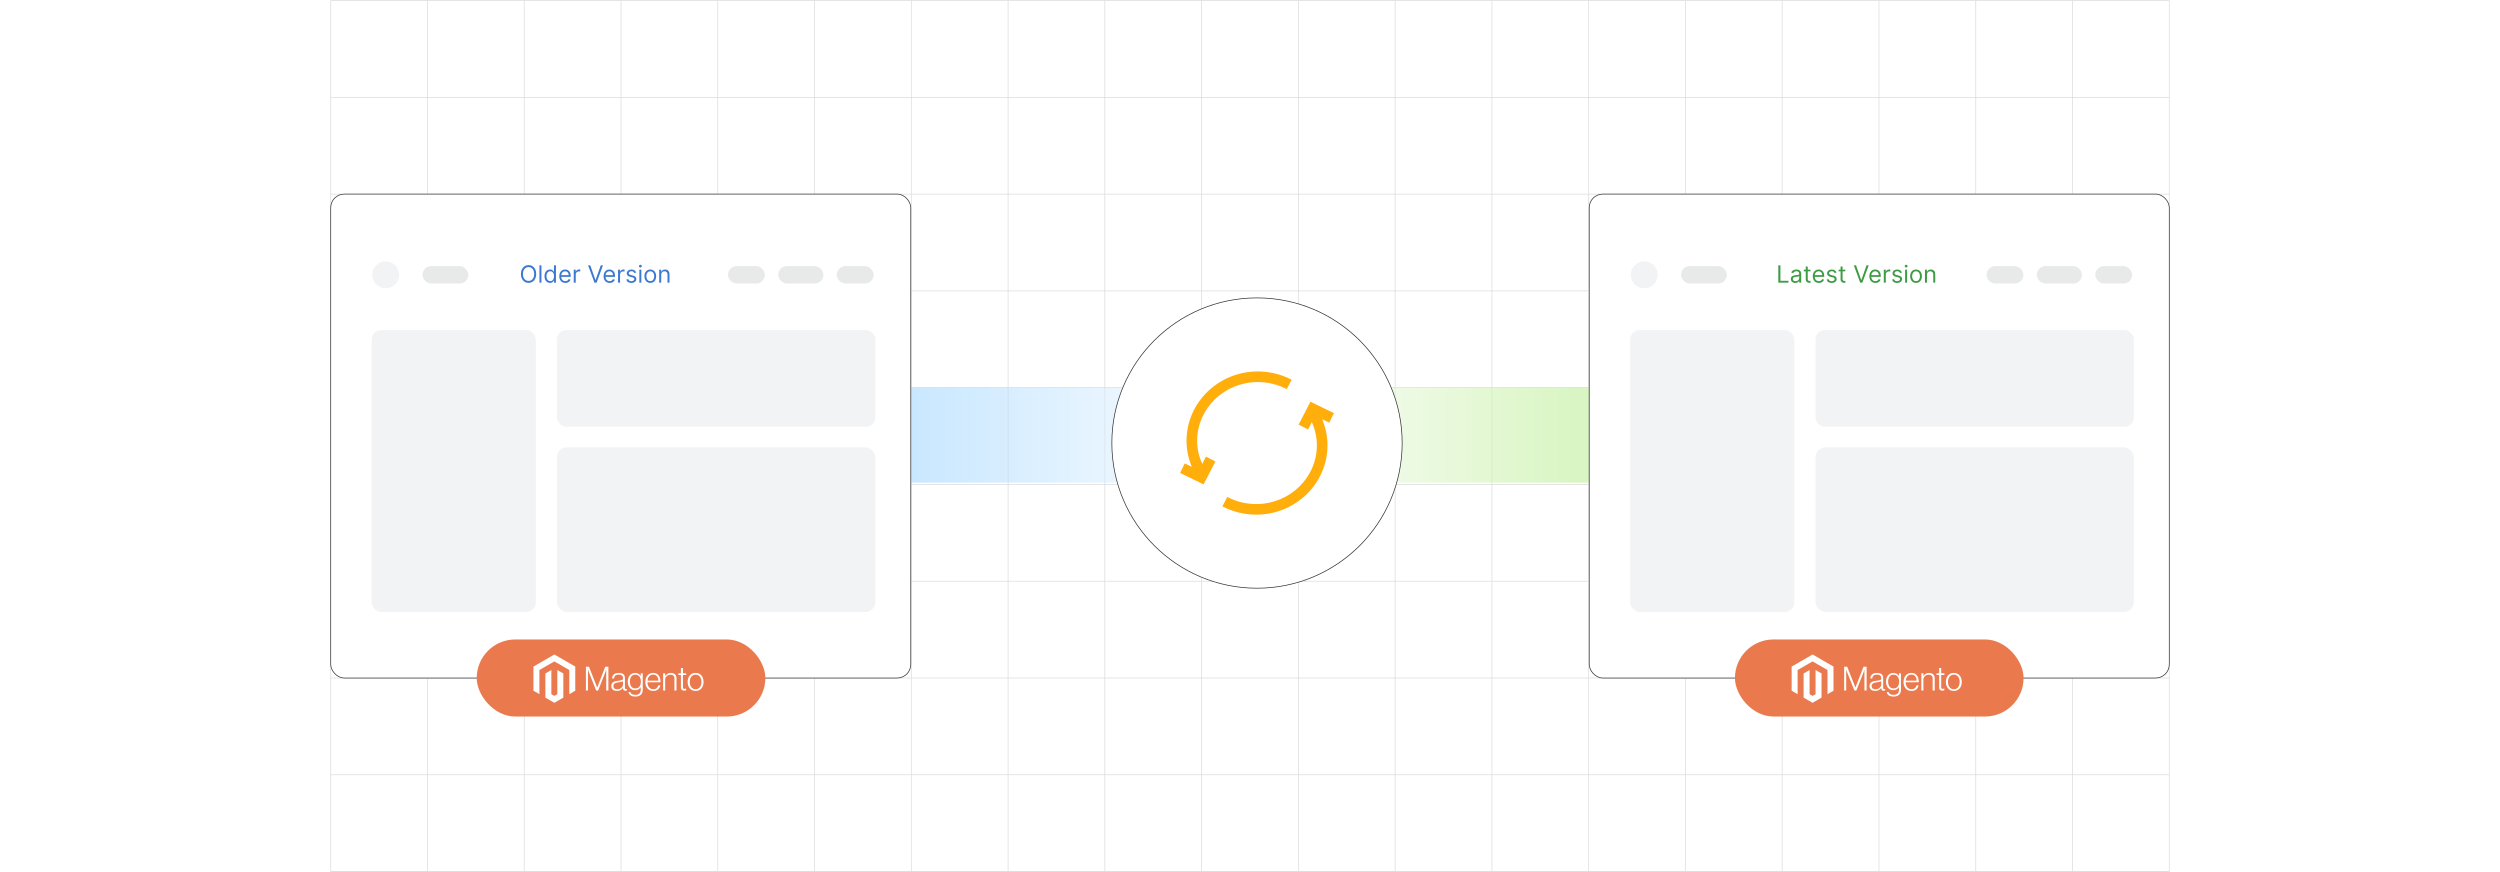 <?xml version="1.0" encoding="UTF-8"?><svg id="Layer_1" xmlns="http://www.w3.org/2000/svg" xmlns:xlink="http://www.w3.org/1999/xlink" viewBox="0 0 860 300"><defs><linearGradient id="linear-gradient" x1="313.489" y1="149.689" x2="546.695" y2="149.689" gradientUnits="userSpaceOnUse"><stop offset="0" stop-color="#97d2ff"/><stop offset=".506" stop-color="#fff"/><stop offset=".984" stop-color="#b7ed8c"/></linearGradient><filter id="drop-shadow-1" filterUnits="userSpaceOnUse"><feOffset dx="2.411" dy="2.411"/><feGaussianBlur result="blur" stdDeviation="3.616"/><feFlood flood-color="#333" flood-opacity=".07"/><feComposite in2="blur" operator="in"/><feComposite in="SourceGraphic"/></filter></defs><rect y="0" width="860" height="300" rx="5" ry="5" fill="#fff" stroke-width="0"/><rect x="113.766" y=".211" width="632.462" height="299.591" fill="none" stroke="#dbdcdd" stroke-miterlimit="10" stroke-width=".25"/><polyline points="746.228 299.802 712.947 299.802 712.934 299.802 679.654 299.802 646.373 299.802 613.08 299.802 613.067 299.802 579.799 299.802 546.518 299.802 546.505 299.802 513.225 299.802 479.931 299.802 479.918 299.802 446.637 299.802 413.37 299.802 380.063 299.802 346.783 299.802 313.502 299.802 313.489 299.802 280.208 299.802 246.915 299.802 246.901 299.802 213.634 299.802 180.353 299.802 180.34 299.802 147.06 299.802 113.766 299.802" fill="none" stroke="#dbdcdd" stroke-miterlimit="10" stroke-width=".25"/><polyline points="113.77 266.517 147.054 266.517 180.338 266.517 180.352 266.517 213.636 266.517 246.905 266.517 246.919 266.517 280.203 266.517 313.487 266.517 313.501 266.517 346.785 266.517 380.069 266.517 413.367 266.517 446.637 266.517 479.921 266.517 479.935 266.517 513.219 266.517 546.503 266.517 546.517 266.517 579.801 266.517 613.07 266.517 613.084 266.517 646.368 266.517 679.652 266.517 712.936 266.517 712.95 266.517 746.234 266.517" fill="none" stroke="#dbdcdd" stroke-miterlimit="10" stroke-width=".25"/><polyline points="113.77 233.233 147.054 233.233 180.338 233.233 180.352 233.233 213.636 233.233 246.905 233.233 246.919 233.233 280.203 233.233 313.487 233.233 313.501 233.233 346.785 233.233 380.069 233.233 413.367 233.233 446.637 233.233 479.921 233.233 479.935 233.233 513.219 233.233 546.503 233.233 546.517 233.233 579.801 233.233 613.07 233.233 613.084 233.233 646.368 233.233 679.652 233.233 712.936 233.233 712.95 233.233 746.234 233.233" fill="none" stroke="#dbdcdd" stroke-miterlimit="10" stroke-width=".25"/><polyline points="113.77 199.935 147.054 199.935 180.338 199.935 180.352 199.935 213.636 199.935 246.905 199.935 246.919 199.935 280.203 199.935 313.487 199.935 313.501 199.935 346.785 199.935 380.069 199.935 413.367 199.935 446.637 199.935 479.921 199.935 479.935 199.935 513.219 199.935 546.503 199.935 546.517 199.935 579.801 199.935 613.07 199.935 613.084 199.935 646.368 199.935 679.652 199.935 712.936 199.935 712.95 199.935 746.234 199.935" fill="none" stroke="#dbdcdd" stroke-miterlimit="10" stroke-width=".25"/><polyline points="113.77 166.651 147.054 166.651 180.338 166.651 180.352 166.651 213.636 166.651 246.905 166.651 246.919 166.651 280.203 166.651 313.487 166.651 313.501 166.651 346.785 166.651 380.069 166.651 413.367 166.651 446.637 166.651 479.921 166.651 479.935 166.651 513.219 166.651 546.503 166.651 546.517 166.651 579.801 166.651 613.07 166.651 613.084 166.651 646.368 166.651 679.652 166.651 712.936 166.651 712.95 166.651 746.234 166.651" fill="none" stroke="#dbdcdd" stroke-miterlimit="10" stroke-width=".25"/><polyline points="113.77 133.353 147.054 133.353 180.338 133.353 180.352 133.353 213.636 133.353 246.905 133.353 246.919 133.353 280.203 133.353 313.487 133.353 313.501 133.353 346.785 133.353 380.069 133.353 413.367 133.353 446.637 133.353 479.921 133.353 479.935 133.353 513.219 133.353 546.503 133.353 546.517 133.353 579.801 133.353 613.07 133.353 613.084 133.353 646.368 133.353 679.652 133.353 712.936 133.353 712.95 133.353 746.234 133.353" fill="none" stroke="#dbdcdd" stroke-miterlimit="10" stroke-width=".25"/><polyline points="113.77 100.069 147.054 100.069 180.338 100.069 180.352 100.069 213.636 100.069 246.905 100.069 246.919 100.069 280.203 100.069 313.487 100.069 313.501 100.069 346.785 100.069 380.069 100.069 413.367 100.069 446.637 100.069 479.921 100.069 479.935 100.069 513.219 100.069 546.503 100.069 546.517 100.069 579.801 100.069 613.07 100.069 613.084 100.069 646.368 100.069 679.652 100.069 712.936 100.069 712.95 100.069 746.234 100.069" fill="none" stroke="#dbdcdd" stroke-miterlimit="10" stroke-width=".25"/><polyline points="113.77 66.785 147.054 66.785 180.338 66.785 180.352 66.785 213.636 66.785 246.905 66.785 246.919 66.785 280.203 66.785 313.487 66.785 313.501 66.785 346.785 66.785 380.069 66.785 413.367 66.785 446.637 66.785 479.921 66.785 479.935 66.785 513.219 66.785 546.503 66.785 546.517 66.785 579.801 66.785 613.07 66.785 613.084 66.785 646.368 66.785 679.652 66.785 712.936 66.785 712.95 66.785 746.234 66.785" fill="none" stroke="#dbdcdd" stroke-miterlimit="10" stroke-width=".25"/><polyline points="113.77 33.501 147.054 33.501 180.338 33.501 180.352 33.501 213.636 33.501 246.905 33.501 246.919 33.501 280.203 33.501 313.487 33.501 313.501 33.501 346.785 33.501 380.069 33.501 413.367 33.501 446.637 33.501 479.921 33.501 479.935 33.501 513.219 33.501 546.503 33.501 546.517 33.501 579.801 33.501 613.07 33.501 613.084 33.501 646.368 33.501 679.652 33.501 712.936 33.501 712.95 33.501 746.234 33.501" fill="none" stroke="#dbdcdd" stroke-miterlimit="10" stroke-width=".25"/><line x1="746.234" y1=".217" x2="746.234" y2=".203" fill="none" stroke="#dbdcdd" stroke-miterlimit="10" stroke-width=".25"/><polyline points="712.934 .198 712.934 .211 712.934 33.505 712.934 66.785 712.934 100.066 712.934 100.079 712.934 133.347 712.934 166.653 712.934 199.934 712.934 233.228 712.934 266.521 712.934 299.802" fill="none" stroke="#dbdcdd" stroke-miterlimit="10" stroke-width=".25"/><polyline points="679.654 .198 679.654 .211 679.654 33.505 679.654 66.785 679.654 100.066 679.654 100.079 679.654 133.347 679.654 166.653 679.654 199.934 679.654 233.228 679.654 266.521 679.654 299.802" fill="none" stroke="#dbdcdd" stroke-miterlimit="10" stroke-width=".25"/><polyline points="646.373 .198 646.373 .211 646.373 33.505 646.373 66.785 646.373 100.066 646.373 100.079 646.373 133.347 646.373 166.653 646.373 199.934 646.373 233.228 646.373 266.521 646.373 299.802" fill="none" stroke="#dbdcdd" stroke-miterlimit="10" stroke-width=".25"/><polyline points="613.067 .198 613.067 .211 613.067 33.505 613.067 66.785 613.067 100.066 613.067 100.079 613.067 133.347 613.067 166.653 613.067 199.934 613.067 233.228 613.067 266.521 613.067 299.802" fill="none" stroke="#dbdcdd" stroke-miterlimit="10" stroke-width=".25"/><polyline points="579.799 .198 579.799 .211 579.799 33.505 579.799 66.785 579.799 100.066 579.799 100.079 579.799 133.347 579.799 166.653 579.799 199.934 579.799 233.228 579.799 266.521 579.799 299.802" fill="none" stroke="#dbdcdd" stroke-miterlimit="10" stroke-width=".25"/><polyline points="546.505 .198 546.505 .211 546.505 33.505 546.505 66.785 546.505 100.066 546.505 100.079 546.505 133.347 546.505 166.653 546.505 199.934 546.505 233.228 546.505 266.521 546.505 299.802" fill="none" stroke="#dbdcdd" stroke-miterlimit="10" stroke-width=".25"/><polyline points="513.225 .198 513.225 .211 513.225 33.505 513.225 66.785 513.225 100.066 513.225 100.079 513.225 133.347 513.225 166.653 513.225 199.934 513.225 233.228 513.225 266.521 513.225 299.802" fill="none" stroke="#dbdcdd" stroke-miterlimit="10" stroke-width=".25"/><polyline points="479.918 .198 479.918 .211 479.918 33.505 479.918 66.785 479.918 100.066 479.918 100.079 479.918 133.347 479.918 166.653 479.918 199.934 479.918 233.228 479.918 266.521 479.918 299.802" fill="none" stroke="#dbdcdd" stroke-miterlimit="10" stroke-width=".25"/><polyline points="446.637 .198 446.637 .211 446.637 33.505 446.637 66.785 446.637 100.066 446.637 100.079 446.637 133.347 446.637 166.653 446.637 199.934 446.637 233.228 446.637 266.521 446.637 299.802" fill="none" stroke="#dbdcdd" stroke-miterlimit="10" stroke-width=".25"/><polyline points="413.37 .198 413.37 .211 413.37 33.505 413.37 66.785 413.37 100.066 413.37 100.079 413.37 133.347 413.37 166.653 413.37 199.934 413.37 233.228 413.37 266.521 413.37 299.802" fill="none" stroke="#dbdcdd" stroke-miterlimit="10" stroke-width=".25"/><polyline points="380.063 .198 380.063 .211 380.063 33.505 380.063 66.785 380.063 100.066 380.063 100.079 380.063 133.347 380.063 166.653 380.063 199.934 380.063 233.228 380.063 266.521 380.063 299.802" fill="none" stroke="#dbdcdd" stroke-miterlimit="10" stroke-width=".25"/><polyline points="346.783 .198 346.783 .211 346.783 33.505 346.783 66.785 346.783 100.066 346.783 100.079 346.783 133.347 346.783 166.653 346.783 199.934 346.783 233.228 346.783 266.521 346.783 299.802" fill="none" stroke="#dbdcdd" stroke-miterlimit="10" stroke-width=".25"/><polyline points="313.489 .198 313.489 .211 313.489 33.505 313.489 66.785 313.489 100.066 313.489 100.079 313.489 133.347 313.489 166.653 313.489 199.934 313.489 233.228 313.489 266.521 313.489 299.802" fill="none" stroke="#dbdcdd" stroke-miterlimit="10" stroke-width=".25"/><polyline points="280.208 .198 280.208 .211 280.208 33.505 280.208 66.785 280.208 100.066 280.208 100.079 280.208 133.347 280.208 166.653 280.208 199.934 280.208 233.228 280.208 266.521 280.208 299.802" fill="none" stroke="#dbdcdd" stroke-miterlimit="10" stroke-width=".25"/><polyline points="246.901 .198 246.901 .211 246.901 33.505 246.901 66.785 246.901 100.066 246.901 100.079 246.901 133.347 246.901 166.653 246.901 199.934 246.901 233.228 246.901 266.521 246.901 299.802" fill="none" stroke="#dbdcdd" stroke-miterlimit="10" stroke-width=".25"/><polyline points="213.634 .198 213.634 .211 213.634 33.505 213.634 66.785 213.634 100.066 213.634 100.079 213.634 133.347 213.634 166.653 213.634 199.934 213.634 233.228 213.634 266.521 213.634 299.802" fill="none" stroke="#dbdcdd" stroke-miterlimit="10" stroke-width=".25"/><polyline points="180.34 .198 180.34 .211 180.34 33.505 180.34 66.785 180.34 100.066 180.34 100.079 180.34 133.347 180.34 166.653 180.34 199.934 180.34 233.228 180.34 266.521 180.34 299.802" fill="none" stroke="#dbdcdd" stroke-miterlimit="10" stroke-width=".25"/><polyline points="147.06 .198 147.06 .211 147.06 33.505 147.06 66.785 147.06 100.066 147.06 100.079 147.06 133.347 147.06 166.653 147.06 199.934 147.06 233.228 147.06 266.521 147.06 299.802" fill="none" stroke="#dbdcdd" stroke-miterlimit="10" stroke-width=".25"/><rect x="313.489" y="133.341" width="233.206" height="32.694" fill="url(#linear-gradient)" opacity=".52" stroke-width="0"/><rect x="113.766" y="66.767" width="199.539" height="166.466" rx="4.677" ry="4.677" fill="#fff" stroke="#333" stroke-miterlimit="10" stroke-width=".25"/><circle cx="132.683" cy="94.537" r="4.628" fill="#f2f3f4" stroke-width="0"/><rect x="145.334" y="91.535" width="15.773" height="6.005" rx="3.002" ry="3.002" fill="#e8eaea" stroke-width="0"/><rect x="250.428" y="91.535" width="12.702" height="6.005" rx="3.002" ry="3.002" fill="#e8eaea" stroke-width="0"/><rect x="267.721" y="91.535" width="15.532" height="6.005" rx="3.002" ry="3.002" fill="#e8eaea" stroke-width="0"/><rect x="287.842" y="91.535" width="12.702" height="6.005" rx="3.002" ry="3.002" fill="#e8eaea" stroke-width="0"/><rect x="127.85" y="113.537" width="56.468" height="97" rx="3.291" ry="3.291" fill="#f2f3f4" stroke-width="0"/><rect x="191.593" y="113.537" width="109.522" height="33.257" rx="3.223" ry="3.223" fill="#f2f3f4" stroke-width="0"/><rect x="191.593" y="153.872" width="109.522" height="56.665" rx="3.411" ry="3.411" fill="#f2f3f4" stroke-width="0"/><path d="M184.454,94.254c0,.628-.114,1.171-.341,1.629s-.538.81-.934,1.059c-.396.248-.848.373-1.355.373s-.96-.124-1.355-.373c-.396-.248-.707-.601-.934-1.059s-.341-1-.341-1.629.114-1.171.341-1.629.538-.81.934-1.059c.396-.248.848-.373,1.355-.373s.96.124,1.355.373c.396.248.707.601.934,1.059s.341,1.0.341,1.629ZM183.756,94.254c0-.516-.086-.951-.258-1.306s-.403-.624-.695-.806-.618-.273-.979-.273-.686.091-.979.273-.523.451-.695.806-.258.79-.258,1.306.086.951.258,1.306c.172.354.403.624.695.806s.618.273.979.273.686-.091.979-.273.523-.451.695-.806c.172-.355.258-.79.258-1.306Z" fill="#3b79d1" stroke-width="0"/><path d="M186.257,91.276v5.957h-.686v-5.957h.686Z" fill="#3b79d1" stroke-width="0"/><path d="M189.201,97.326c-.372,0-.701-.095-.986-.284s-.508-.457-.669-.803-.241-.756-.241-1.229c0-.469.08-.876.241-1.222s.385-.612.672-.8c.287-.189.619-.282.995-.282.291,0,.52.048.69.144.17.096.3.205.39.326.091.121.161.221.211.298h.059v-2.199h.686v5.957h-.663v-.686h-.082c-.05.082-.122.184-.215.307-.093.123-.226.232-.398.329-.173.096-.402.144-.69.144ZM189.294,96.709c.275,0,.508-.072.698-.217s.335-.345.434-.602.148-.554.148-.892c0-.334-.049-.626-.145-.877s-.24-.447-.431-.587-.425-.211-.704-.211c-.291,0-.532.074-.726.222-.193.148-.337.349-.434.602-.096.253-.144.537-.144.851,0,.318.049.606.146.865.099.259.243.464.436.617s.433.229.72.229Z" fill="#3b79d1" stroke-width="0"/><path d="M194.471,97.326c-.431,0-.802-.096-1.113-.287-.31-.191-.551-.459-.718-.803-.168-.344-.252-.745-.252-1.203,0-.458.084-.861.252-1.211.167-.35.402-.623.703-.82.302-.197.654-.295,1.058-.295.232,0,.463.039.69.116s.434.203.619.377c.186.174.335.403.445.688.11.285.166.636.166,1.053v.291h-3.444v-.594h2.746c0-.252-.05-.477-.149-.675-.101-.198-.242-.353-.425-.468-.184-.114-.399-.171-.647-.171-.273,0-.51.067-.708.202-.199.135-.352.31-.458.525-.107.215-.16.446-.16.692v.396c0,.337.059.623.176.856.117.234.28.411.49.532.209.122.453.182.731.182.18,0,.343-.026.489-.077s.273-.129.38-.233c.106-.103.19-.233.247-.388l.663.186c-.069.225-.186.422-.352.592-.165.169-.368.301-.61.396-.243.094-.516.141-.817.141Z" fill="#3b79d1" stroke-width="0"/><path d="M197.368,97.233v-4.468h.663v.675h.047c.082-.221.229-.4.442-.538.213-.138.454-.206.722-.206.05,0,.113.001.189.003.076.002.133.005.172.009v.698c-.023-.005-.076-.015-.158-.027-.083-.013-.17-.019-.261-.019-.217,0-.411.045-.58.135-.17.09-.304.214-.401.373-.099.158-.147.338-.147.54v2.827h-.686Z" fill="#3b79d1" stroke-width="0"/><path d="M203.057,91.276l1.769,5.015h.069l1.769-5.015h.757l-2.188,5.957h-.745l-2.188-5.957h.757Z" fill="#3b79d1" stroke-width="0"/><path d="M209.713,97.326c-.431,0-.802-.096-1.113-.287-.31-.191-.551-.459-.718-.803-.168-.344-.252-.745-.252-1.203,0-.458.084-.861.252-1.211.167-.35.402-.623.703-.82.302-.197.654-.295,1.058-.295.232,0,.463.039.69.116s.434.203.619.377c.186.174.335.403.445.688.11.285.166.636.166,1.053v.291h-3.444v-.594h2.746c0-.252-.05-.477-.149-.675-.101-.198-.242-.353-.425-.468-.184-.114-.399-.171-.647-.171-.273,0-.51.067-.708.202-.199.135-.352.31-.458.525-.107.215-.16.446-.16.692v.396c0,.337.059.623.176.856.117.234.28.411.49.532.209.122.453.182.731.182.18,0,.343-.026.489-.077s.273-.129.38-.233c.106-.103.19-.233.247-.388l.663.186c-.069.225-.186.422-.352.592-.165.169-.368.301-.61.396-.243.094-.516.141-.817.141Z" fill="#3b79d1" stroke-width="0"/><path d="M212.609,97.233v-4.468h.663v.675h.047c.082-.221.229-.4.442-.538.213-.138.454-.206.722-.206.05,0,.113.001.189.003.076.002.133.005.172.009v.698c-.023-.005-.076-.015-.158-.027-.083-.013-.17-.019-.261-.019-.217,0-.411.045-.58.135-.17.09-.304.214-.401.373-.099.158-.147.338-.147.54v2.827h-.686Z" fill="#3b79d1" stroke-width="0"/><path d="M218.823,93.766l-.616.175c-.039-.103-.096-.203-.171-.301-.074-.098-.176-.179-.304-.243s-.292-.096-.491-.096c-.273,0-.501.062-.683.188-.181.125-.272.284-.272.476,0,.171.061.306.185.404.124.099.318.182.582.248l.663.163c.399.097.697.245.894.444.195.199.293.454.293.766,0,.256-.073.485-.219.686-.146.202-.351.361-.612.477-.263.116-.566.175-.914.175-.455,0-.833-.099-1.131-.297-.299-.198-.488-.487-.567-.867l.651-.163c.062.241.18.421.353.541s.4.181.682.181c.32,0,.575-.068.764-.205.19-.137.284-.301.284-.493,0-.155-.055-.286-.163-.391-.108-.106-.275-.185-.5-.237l-.745-.174c-.409-.097-.709-.248-.9-.453-.19-.205-.286-.461-.286-.769,0-.252.071-.475.214-.669.143-.194.337-.346.584-.457.248-.11.528-.166.843-.166.441,0,.789.097,1.043.29.253.194.433.45.539.768Z" fill="#3b79d1" stroke-width="0"/><path d="M220.289,92.02c-.134,0-.249-.045-.345-.137s-.144-.201-.144-.329.049-.238.144-.329c.096-.091.211-.137.345-.137s.248.045.345.137c.096.091.144.201.144.329s-.048.237-.144.329c-.097.091-.211.137-.345.137ZM219.939,97.233v-4.468h.686v4.468h-.686Z" fill="#3b79d1" stroke-width="0"/><path d="M223.698,97.326c-.403,0-.757-.096-1.06-.288-.303-.192-.54-.46-.709-.806-.17-.345-.255-.749-.255-1.21,0-.466.085-.872.255-1.219.169-.347.406-.617.709-.809.304-.192.657-.288,1.06-.288s.757.096,1.06.288c.303.192.54.461.709.809.17.347.255.753.255,1.219,0,.461-.085.865-.255,1.21-.169.345-.406.614-.709.806-.304.192-.657.288-1.06.288ZM223.698,96.709c.307,0,.559-.079.756-.236.198-.157.345-.363.44-.62.095-.256.143-.533.143-.832,0-.299-.048-.577-.143-.835s-.241-.466-.44-.625c-.197-.159-.449-.238-.756-.238s-.559.08-.756.238c-.198.159-.345.368-.44.625-.096.258-.143.536-.143.835,0,.298.047.576.143.832.095.256.241.463.44.62.197.157.449.236.756.236Z" fill="#3b79d1" stroke-width="0"/><path d="M227.455,94.545v2.688h-.686v-4.468h.663v.698h.059c.104-.227.264-.41.477-.548.213-.139.488-.208.825-.208.303,0,.567.061.795.185.227.123.403.31.529.559s.189.564.189.944v2.839h-.686v-2.792c0-.351-.091-.625-.273-.822-.182-.197-.432-.295-.75-.295-.22,0-.415.047-.586.143-.172.095-.308.233-.406.415-.099.183-.148.404-.148.664Z" fill="#3b79d1" stroke-width="0"/><rect x="546.695" y="66.767" width="199.539" height="166.466" rx="4.677" ry="4.677" fill="#fff" stroke="#333" stroke-miterlimit="10" stroke-width=".25"/><circle cx="565.612" cy="94.537" r="4.628" fill="#f2f3f4" stroke-width="0"/><rect x="578.263" y="91.535" width="15.773" height="6.005" rx="3.002" ry="3.002" fill="#e8eaea" stroke-width="0"/><rect x="683.357" y="91.535" width="12.702" height="6.005" rx="3.002" ry="3.002" fill="#e8eaea" stroke-width="0"/><rect x="700.65" y="91.535" width="15.532" height="6.005" rx="3.002" ry="3.002" fill="#e8eaea" stroke-width="0"/><rect x="720.771" y="91.535" width="12.702" height="6.005" rx="3.002" ry="3.002" fill="#e8eaea" stroke-width="0"/><rect x="560.779" y="113.537" width="56.468" height="97" rx="3.291" ry="3.291" fill="#f2f3f4" stroke-width="0"/><rect x="624.522" y="113.537" width="109.522" height="33.257" rx="3.223" ry="3.223" fill="#f2f3f4" stroke-width="0"/><rect x="624.522" y="153.872" width="109.522" height="56.665" rx="3.411" ry="3.411" fill="#f2f3f4" stroke-width="0"/><path d="M611.74,97.233v-5.957h.721v5.317h2.769v.64h-3.49Z" fill="#3d9b43" stroke-width="0"/><path d="M617.569,97.337c-.283,0-.54-.054-.771-.161-.231-.108-.414-.264-.55-.468s-.203-.453-.203-.743c0-.256.051-.464.151-.624s.235-.286.404-.377c.169-.091.355-.159.56-.205.205-.045.411-.082.618-.109.272-.035.492-.061.662-.08.169-.018.294-.05.372-.094.078-.045.118-.123.118-.233v-.023c0-.287-.078-.51-.234-.669-.156-.159-.393-.238-.708-.238-.328,0-.585.072-.771.215-.185.144-.316.296-.393.46l-.651-.233c.116-.272.272-.483.467-.635s.408-.259.64-.32c.232-.061.46-.091.685-.091.144,0,.309.017.496.051.186.034.368.103.544.208.175.104.321.263.438.474s.175.495.175.849v2.944h-.686v-.605h-.035c-.047.097-.124.201-.232.311-.109.111-.254.205-.434.282-.181.078-.4.116-.66.116ZM617.674,96.721c.272,0,.501-.054.688-.16.188-.106.329-.244.425-.413s.144-.346.144-.532v-.628c-.029.035-.093.066-.19.095-.099.028-.211.052-.338.073-.127.02-.25.038-.369.052s-.216.027-.29.036c-.178.023-.345.061-.498.112-.154.051-.278.128-.373.23-.094.102-.141.24-.141.415,0,.239.089.418.266.54.178.121.403.182.677.182Z" fill="#3d9b43" stroke-width="0"/><path d="M622.816,92.765v.582h-2.315v-.582h2.315ZM621.176,91.695h.686v4.258c0,.194.028.339.086.435.057.096.131.16.221.192.091.032.185.048.287.048.075,0,.138-.004.185-.013.049-.009.088-.016.116-.022l.14.617c-.046.018-.111.036-.194.054-.084.018-.19.027-.317.027-.193,0-.383-.042-.568-.125s-.339-.21-.46-.381c-.121-.171-.182-.386-.182-.646v-4.444Z" fill="#3d9b43" stroke-width="0"/><path d="M625.678,97.326c-.431,0-.802-.096-1.113-.287-.31-.191-.551-.459-.718-.803-.168-.344-.252-.745-.252-1.203,0-.458.084-.861.252-1.211.167-.35.402-.623.703-.82.302-.197.654-.295,1.058-.295.232,0,.463.039.69.116s.434.203.619.377c.186.174.335.403.445.688.11.285.166.636.166,1.053v.291h-3.444v-.594h2.746c0-.252-.05-.477-.149-.675-.101-.198-.242-.353-.425-.468-.184-.114-.399-.171-.647-.171-.273,0-.51.067-.708.202-.199.135-.352.31-.458.525-.107.215-.16.446-.16.692v.396c0,.337.059.623.176.856.117.234.28.411.49.532.209.122.453.182.731.182.18,0,.343-.026.489-.077s.273-.129.38-.233c.106-.103.19-.233.247-.388l.663.186c-.069.225-.186.422-.352.592-.165.169-.368.301-.61.396-.243.094-.516.141-.817.141Z" fill="#3d9b43" stroke-width="0"/><path d="M631.74,93.766l-.616.175c-.039-.103-.096-.203-.171-.301-.074-.098-.176-.179-.304-.243s-.292-.096-.491-.096c-.273,0-.501.062-.683.188-.181.125-.272.284-.272.476,0,.171.061.306.185.404.124.099.318.182.582.248l.663.163c.399.097.697.245.894.444.195.199.293.454.293.766,0,.256-.073.485-.219.686-.146.202-.351.361-.612.477-.263.116-.566.175-.914.175-.455,0-.833-.099-1.131-.297-.299-.198-.488-.487-.567-.867l.651-.163c.062.241.18.421.353.541s.4.181.682.181c.32,0,.575-.068.764-.205.19-.137.284-.301.284-.493,0-.155-.055-.286-.163-.391-.108-.106-.275-.185-.5-.237l-.745-.174c-.409-.097-.709-.248-.9-.453-.19-.205-.286-.461-.286-.769,0-.252.071-.475.214-.669.143-.194.337-.346.584-.457.248-.11.528-.166.843-.166.441,0,.789.097,1.043.29.253.194.433.45.539.768Z" fill="#3d9b43" stroke-width="0"/><path d="M634.8,92.765v.582h-2.315v-.582h2.315ZM633.159,91.695h.686v4.258c0,.194.028.339.086.435.057.096.131.16.221.192.091.032.185.048.287.048.075,0,.138-.004.185-.013.049-.009.088-.016.116-.022l.14.617c-.046.018-.111.036-.194.054-.084.018-.19.027-.317.027-.193,0-.383-.042-.568-.125s-.339-.21-.46-.381c-.121-.171-.182-.386-.182-.646v-4.444Z" fill="#3d9b43" stroke-width="0"/><path d="M638.476,91.276l1.769,5.015h.069l1.769-5.015h.757l-2.188,5.957h-.745l-2.188-5.957h.757Z" fill="#3d9b43" stroke-width="0"/><path d="M645.133,97.326c-.431,0-.802-.096-1.113-.287-.31-.191-.551-.459-.718-.803-.168-.344-.252-.745-.252-1.203,0-.458.084-.861.252-1.211.167-.35.402-.623.703-.82.302-.197.654-.295,1.058-.295.232,0,.463.039.69.116s.434.203.619.377c.186.174.335.403.445.688.11.285.166.636.166,1.053v.291h-3.444v-.594h2.746c0-.252-.05-.477-.149-.675-.101-.198-.242-.353-.425-.468-.184-.114-.399-.171-.647-.171-.273,0-.51.067-.708.202-.199.135-.352.31-.458.525-.107.215-.16.446-.16.692v.396c0,.337.059.623.176.856.117.234.28.411.49.532.209.122.453.182.731.182.18,0,.343-.026.489-.077s.273-.129.38-.233c.106-.103.19-.233.247-.388l.663.186c-.069.225-.186.422-.352.592-.165.169-.368.301-.61.396-.243.094-.516.141-.817.141Z" fill="#3d9b43" stroke-width="0"/><path d="M648.028,97.233v-4.468h.663v.675h.047c.082-.221.229-.4.442-.538.213-.138.454-.206.722-.206.05,0,.113.001.189.003.076.002.133.005.172.009v.698c-.023-.005-.076-.015-.158-.027-.083-.013-.17-.019-.261-.019-.217,0-.411.045-.58.135-.17.09-.304.214-.401.373-.099.158-.147.338-.147.54v2.827h-.686Z" fill="#3d9b43" stroke-width="0"/><path d="M654.242,93.766l-.616.175c-.039-.103-.096-.203-.171-.301-.074-.098-.176-.179-.304-.243s-.292-.096-.491-.096c-.273,0-.501.062-.683.188-.181.125-.272.284-.272.476,0,.171.061.306.185.404.124.099.318.182.582.248l.663.163c.399.097.697.245.894.444.195.199.293.454.293.766,0,.256-.073.485-.219.686-.146.202-.351.361-.612.477-.263.116-.566.175-.914.175-.455,0-.833-.099-1.131-.297-.299-.198-.488-.487-.567-.867l.651-.163c.062.241.18.421.353.541s.4.181.682.181c.32,0,.575-.068.764-.205.19-.137.284-.301.284-.493,0-.155-.055-.286-.163-.391-.108-.106-.275-.185-.5-.237l-.745-.174c-.409-.097-.709-.248-.9-.453-.19-.205-.286-.461-.286-.769,0-.252.071-.475.214-.669.143-.194.337-.346.584-.457.248-.11.528-.166.843-.166.441,0,.789.097,1.043.29.253.194.433.45.539.768Z" fill="#3d9b43" stroke-width="0"/><path d="M655.708,92.02c-.134,0-.249-.045-.345-.137s-.144-.201-.144-.329.049-.238.144-.329c.096-.091.211-.137.345-.137s.248.045.345.137c.096.091.144.201.144.329s-.048.237-.144.329c-.097.091-.211.137-.345.137ZM655.358,97.233v-4.468h.686v4.468h-.686Z" fill="#3d9b43" stroke-width="0"/><path d="M659.117,97.326c-.403,0-.757-.096-1.06-.288-.303-.192-.54-.46-.709-.806-.17-.345-.255-.749-.255-1.21,0-.466.085-.872.255-1.219.169-.347.406-.617.709-.809.304-.192.657-.288,1.06-.288s.757.096,1.06.288c.303.192.54.461.709.809.17.347.255.753.255,1.219,0,.461-.085.865-.255,1.21-.169.345-.406.614-.709.806-.304.192-.657.288-1.06.288ZM659.117,96.709c.307,0,.559-.079.756-.236.198-.157.345-.363.44-.62.095-.256.143-.533.143-.832,0-.299-.048-.577-.143-.835s-.241-.466-.44-.625c-.197-.159-.449-.238-.756-.238s-.559.08-.756.238c-.198.159-.345.368-.44.625-.096.258-.143.536-.143.835,0,.298.047.576.143.832.095.256.241.463.44.62.197.157.449.236.756.236Z" fill="#3d9b43" stroke-width="0"/><path d="M662.875,94.545v2.688h-.686v-4.468h.663v.698h.059c.104-.227.264-.41.477-.548.213-.139.488-.208.825-.208.303,0,.567.061.795.185.227.123.403.31.529.559s.189.564.189.944v2.839h-.686v-2.792c0-.351-.091-.625-.273-.822-.182-.197-.432-.295-.75-.295-.22,0-.415.047-.586.143-.172.095-.308.233-.406.415-.099.183-.148.404-.148.664Z" fill="#3d9b43" stroke-width="0"/><g filter="url(#drop-shadow-1)"><circle cx="430" cy="150" r="49.935" fill="#fff" stroke="#333" stroke-miterlimit="10" stroke-width=".25"/><g id="Icon"><g id="Icon-2"><path d="M456.458,139.706l-8.086-3.926-4.059,7.876,3.243,1.671,1.304-2.53c1.118,2.514,1.734,5.233,1.734,7.987,0,11.137-9.362,20.198-20.87,20.198-3.471,0-6.91-.843-9.947-2.438l-1.696,3.229c3.557,1.871,7.582,2.858,11.643,2.858,13.52,0,24.52-10.699,24.52-23.848,0-3.084-.636-6.14-1.823-8.982l2.444,1.186,1.593-3.282Z" fill="#ffae0b" stroke-width="0"/><path d="M411.14,157.199c-1.118-2.514-1.734-5.233-1.734-7.987,0-11.137,9.362-20.198,20.87-20.198,3.471,0,6.91.843,9.947,2.438l1.696-3.229c-3.557-1.871-7.582-2.858-11.643-2.858-13.52,0-24.52,10.699-24.52,23.848,0,3.084.636,6.14,1.823,8.982l-2.444-1.186-1.593,3.282,8.086,3.926,4.059-7.876-3.243-1.671-1.304,2.53Z" fill="#ffae0b" stroke-width="0"/></g></g></g><rect x="163.988" y="219.975" width="99.292" height="26.515" rx="13.258" ry="13.258" fill="#ea7a4e" stroke-width="0"/><polygon points="190.704 225.147 183.502 229.304 183.502 237.607 185.558 238.795 185.543 230.49 190.689 227.52 195.835 230.49 195.835 238.792 197.891 237.607 197.891 229.296 190.704 225.147" fill="#fff" stroke-width="0"/><polygon points="191.723 238.793 190.696 239.39 189.664 238.799 189.664 230.49 187.61 231.677 187.614 239.982 190.695 241.762 193.779 239.982 193.779 231.677 191.723 230.49 191.723 238.793" fill="#fff" stroke-width="0"/><path d="M202.6,229.354l2.827,7.142h.024l2.758-7.142h1.076v8.183h-.744v-7.131h-.024c-.038.129-.08.26-.125.388-.038.107-.084.225-.133.354-.049.131-.094.252-.131.366l-2.37,6.022h-.675l-2.393-6.021c-.045-.107-.092-.223-.138-.348-.045-.125-.089-.247-.127-.361-.045-.138-.092-.272-.138-.401h-.024v7.131h-.706v-8.183h1.042Z" fill="#fff" stroke-width="0"/><path d="M215.629,237.017c-.052.013-.104.026-.143.026-.039.013-.078.013-.117.013-.13,0-.221-.052-.298-.13-.065-.078-.091-.207-.091-.389v-3.203c0-.648-.181-1.128-.558-1.413-.376-.285-.895-.428-1.543-.428-.752,0-1.335.169-1.712.519-.389.337-.596.804-.635,1.375h.7c.052-.882.596-1.323,1.66-1.323.454,0,.804.104,1.05.298s.363.493.363.895v.117c0,.156-.026.272-.091.363-.052.091-.143.156-.272.207-.117.052-.285.104-.493.13-.195.039-.441.065-.739.104-.311.039-.622.091-.934.156-.298.065-.558.169-.778.311-.22.13-.402.311-.532.532-.117.221-.182.506-.182.856,0,.272.039.506.143.713.091.207.234.376.402.519.181.143.389.246.609.311.259.065.519.104.778.104.272,0,.532-.026.752-.091.207-.052.402-.13.584-.246.156-.091.298-.195.428-.324.104-.117.207-.233.298-.363h.039v.13c.013.285.091.506.246.635.156.13.363.207.623.207.091,0,.195-.013.285-.039.065-.013.13-.039.195-.065v-.506h-.039ZM214.319,235.396c0,.441-.181.856-.506,1.154-.169.169-.376.298-.623.402-.246.104-.532.156-.856.156-.169,0-.337-.026-.506-.052-.143-.039-.285-.091-.415-.182-.117-.091-.22-.195-.285-.337-.078-.13-.104-.298-.104-.506,0-.259.039-.467.13-.623.091-.143.22-.272.376-.363s.337-.156.558-.207c.207-.039.441-.078.7-.117.285-.039.571-.078.843-.143.259-.052.493-.143.687-.246v1.063Z" fill="#fff" stroke-width="0"/><path d="M220.401,231.623v.921h-.026c-.207-.324-.454-.584-.752-.765-.298-.181-.674-.285-1.128-.285-.337,0-.674.065-.973.195-.311.13-.584.324-.817.571-.22.259-.415.571-.545.934-.143.376-.207.804-.207,1.284,0,.428.065.83.182,1.193.117.363.285.674.506.934s.493.467.804.609.661.207,1.05.207c.454,0,.817-.078,1.115-.259.285-.182.545-.428.765-.765h.039v.934c0,.532-.156.947-.454,1.245-.298.298-.778.454-1.4.454-.428,0-.804-.078-1.115-.22-.298-.156-.493-.402-.545-.739h-.687c.052.441.272.804.674,1.102.389.298.96.441,1.686.441.869,0,1.53-.233,1.984-.713.363-.402.545-.934.545-1.582v-5.692h-.7ZM219.986,236.174c-.311.441-.804.648-1.452.648-.311,0-.583-.052-.817-.169-.221-.117-.428-.285-.571-.493-.156-.22-.272-.467-.337-.752-.078-.298-.117-.609-.117-.934,0-.726.156-1.297.48-1.738.324-.428.778-.648,1.375-.648.324,0,.597.052.843.169.233.117.441.285.597.493.156.207.285.454.35.752.078.285.117.609.117.96,0,.7-.156,1.271-.467,1.712Z" fill="#fff" stroke-width="0"/><path d="M225.899,236.719c-.272.246-.661.363-1.154.363-.337,0-.622-.065-.882-.182-.246-.117-.454-.285-.623-.506-.169-.233-.298-.48-.376-.752-.091-.298-.143-.623-.143-.934h4.512c0-.402-.052-.804-.13-1.206-.091-.389-.233-.726-.428-1.024-.207-.298-.48-.558-.791-.726-.324-.182-.726-.272-1.193-.272-.415,0-.791.078-1.115.233-.337.156-.622.376-.856.661-.233.272-.415.597-.545.986-.117.376-.182.778-.182,1.219s.052.856.182,1.232c.117.389.298.713.532.985.233.285.519.506.856.661.35.156.739.233,1.18.233.674,0,1.206-.181,1.621-.532.402-.35.674-.817.791-1.413h-.687c-.104.415-.298.726-.571.973ZM222.916,233.322c.091-.233.221-.454.389-.648.156-.195.363-.35.583-.441.234-.117.493-.169.804-.169.298,0,.571.052.791.169.207.091.402.246.545.441.143.182.259.402.337.661s.117.532.117.817h-3.747c.026-.285.091-.558.181-.83Z" fill="#fff" stroke-width="0"/><path d="M228.821,231.621v.904h.024c.203-.301.47-.553.784-.739.325-.194.722-.292,1.196-.292.55,0,1.002.158,1.357.475s.533.773.532,1.368v4.202h-.71v-4.133c0-.45-.12-.78-.361-.991-.241-.21-.572-.316-.991-.314-.243-.002-.483.042-.71.127-.214.08-.412.198-.584.348-.167.147-.303.328-.396.532-.096.212-.145.443-.143.675v3.756h-.708v-5.919h.71Z" fill="#fff" stroke-width="0"/><path d="M234.544,237.338c-.205-.165-.308-.437-.308-.818v-4.315h-.893v-.584h.893v-1.82h.71v1.82h1.1v.584h-1.1v4.2c0,.214.047.361.143.441.096.08.238.12.428.12.087,0,.172-.011.258-.029.073-.015.143-.036.212-.064h.035v.606c-.21.071-.432.105-.653.103-.343,0-.619-.082-.824-.245h0Z" fill="#fff" stroke-width="0"/><path d="M241.835,233.361c-.117-.389-.298-.713-.532-.986-.246-.285-.532-.506-.869-.661s-.713-.233-1.141-.233-.804.078-1.154.233c-.324.156-.623.376-.856.661-.246.272-.428.597-.545.986-.13.376-.195.778-.195,1.219,0,.454.065.856.195,1.232.117.376.298.713.545.985.233.285.532.506.856.661.35.156.726.233,1.154.233s.804-.078,1.141-.233.623-.376.869-.661c.233-.272.415-.609.532-.985.117-.376.182-.778.182-1.232,0-.441-.065-.843-.182-1.219ZM241.173,235.552c-.091.311-.207.584-.376.804-.169.233-.389.415-.635.545s-.532.195-.869.195-.622-.065-.869-.195-.467-.311-.635-.545c-.169-.22-.298-.493-.376-.804-.169-.635-.169-1.297,0-1.945.078-.298.207-.571.376-.791.169-.233.376-.415.635-.545.246-.13.545-.195.869-.195.337,0,.623.065.869.195.246.13.467.311.635.545.169.221.285.493.376.791.169.648.169,1.31,0,1.945Z" fill="#fff" stroke-width="0"/><path d="M243.067,231.649c0,.091-.052.13-.156.13h-.104v-.246h.117c.091-.013.143.026.143.117ZM243.041,231.869c.104-.026.169-.104.169-.233,0-.156-.117-.246-.285-.246h-.259v.843h.143v-.337h.091l.246.35.143-.026-.246-.35ZM242.911,231.779h-.104v-.246h.117c.091-.013.143.026.143.117s-.052.13-.156.13ZM243.559,231.843c0,.428-.285.674-.635.674s-.635-.246-.635-.674.285-.674.635-.674.635.246.635.674ZM243.676,231.843c0-.454-.324-.765-.752-.765s-.739.311-.739.765.298.765.739.765.752-.311.752-.765Z" fill="none" stroke-width="0"/><rect x="596.819" y="219.975" width="99.292" height="26.515" rx="13.258" ry="13.258" fill="#ea7a4e" stroke-width="0"/><polygon points="623.534 225.147 616.333 229.304 616.333 237.607 618.388 238.795 618.374 230.49 623.52 227.52 628.666 230.49 628.666 238.792 630.721 237.607 630.721 229.296 623.534 225.147" fill="#fff" stroke-width="0"/><polygon points="624.554 238.793 623.527 239.39 622.495 238.799 622.495 230.49 620.441 231.677 620.444 239.982 623.525 241.762 626.61 239.982 626.61 231.677 624.554 230.49 624.554 238.793" fill="#fff" stroke-width="0"/><path d="M635.43,229.354l2.827,7.142h.024l2.758-7.142h1.076v8.183h-.744v-7.131h-.024c-.038.129-.08.26-.125.388-.038.107-.084.225-.133.354-.049.131-.094.252-.131.366l-2.37,6.022h-.675l-2.393-6.021c-.045-.107-.092-.223-.138-.348-.045-.125-.089-.247-.127-.361-.045-.138-.092-.272-.138-.401h-.024v7.131h-.706v-8.183h1.042Z" fill="#fff" stroke-width="0"/><path d="M648.46,237.017c-.052.013-.104.026-.143.026-.039.013-.078.013-.117.013-.13,0-.221-.052-.298-.13-.065-.078-.091-.207-.091-.389v-3.203c0-.648-.181-1.128-.558-1.413-.376-.285-.895-.428-1.543-.428-.752,0-1.335.169-1.712.519-.389.337-.596.804-.635,1.375h.7c.052-.882.596-1.323,1.66-1.323.454,0,.804.104,1.05.298s.363.493.363.895v.117c0,.156-.026.272-.091.363-.052.091-.143.156-.272.207-.117.052-.285.104-.493.13-.195.039-.441.065-.739.104-.311.039-.622.091-.934.156-.298.065-.558.169-.778.311-.22.13-.402.311-.532.532-.117.221-.182.506-.182.856,0,.272.039.506.143.713.091.207.234.376.402.519.181.143.389.246.609.311.259.065.519.104.778.104.272,0,.532-.026.752-.091.207-.052.402-.13.584-.246.156-.091.298-.195.428-.324.104-.117.207-.233.298-.363h.039v.13c.013.285.091.506.246.635.156.13.363.207.623.207.091,0,.195-.013.285-.039.065-.013.13-.039.195-.065v-.506h-.039ZM647.15,235.396c0,.441-.181.856-.506,1.154-.169.169-.376.298-.623.402-.246.104-.532.156-.856.156-.169,0-.337-.026-.506-.052-.143-.039-.285-.091-.415-.182-.117-.091-.22-.195-.285-.337-.078-.13-.104-.298-.104-.506,0-.259.039-.467.13-.623.091-.143.22-.272.376-.363s.337-.156.558-.207c.207-.039.441-.078.7-.117.285-.039.571-.078.843-.143.259-.052.493-.143.687-.246v1.063Z" fill="#fff" stroke-width="0"/><path d="M653.231,231.623v.921h-.026c-.207-.324-.454-.584-.752-.765-.298-.181-.674-.285-1.128-.285-.337,0-.674.065-.973.195-.311.13-.584.324-.817.571-.22.259-.415.571-.545.934-.143.376-.207.804-.207,1.284,0,.428.065.83.182,1.193.117.363.285.674.506.934s.493.467.804.609.661.207,1.05.207c.454,0,.817-.078,1.115-.259.285-.182.545-.428.765-.765h.039v.934c0,.532-.156.947-.454,1.245-.298.298-.778.454-1.4.454-.428,0-.804-.078-1.115-.22-.298-.156-.493-.402-.545-.739h-.687c.052.441.272.804.674,1.102.389.298.96.441,1.686.441.869,0,1.53-.233,1.984-.713.363-.402.545-.934.545-1.582v-5.692h-.7ZM652.816,236.174c-.311.441-.804.648-1.452.648-.311,0-.583-.052-.817-.169-.221-.117-.428-.285-.571-.493-.156-.22-.272-.467-.337-.752-.078-.298-.117-.609-.117-.934,0-.726.156-1.297.48-1.738.324-.428.778-.648,1.375-.648.324,0,.597.052.843.169.233.117.441.285.597.493.156.207.285.454.35.752.078.285.117.609.117.96,0,.7-.156,1.271-.467,1.712Z" fill="#fff" stroke-width="0"/><path d="M658.729,236.719c-.272.246-.661.363-1.154.363-.337,0-.622-.065-.882-.182-.246-.117-.454-.285-.623-.506-.169-.233-.298-.48-.376-.752-.091-.298-.143-.623-.143-.934h4.512c0-.402-.052-.804-.13-1.206-.091-.389-.233-.726-.428-1.024-.207-.298-.48-.558-.791-.726-.324-.182-.726-.272-1.193-.272-.415,0-.791.078-1.115.233-.337.156-.622.376-.856.661-.233.272-.415.597-.545.986-.117.376-.182.778-.182,1.219s.052.856.182,1.232c.117.389.298.713.532.985.233.285.519.506.856.661.35.156.739.233,1.18.233.674,0,1.206-.181,1.621-.532.402-.35.674-.817.791-1.413h-.687c-.104.415-.298.726-.571.973ZM655.747,233.322c.091-.233.221-.454.389-.648.156-.195.363-.35.583-.441.234-.117.493-.169.804-.169.298,0,.571.052.791.169.207.091.402.246.545.441.143.182.259.402.337.661s.117.532.117.817h-3.747c.026-.285.091-.558.181-.83Z" fill="#fff" stroke-width="0"/><path d="M661.651,231.621v.904h.024c.203-.301.47-.553.784-.739.325-.194.722-.292,1.196-.292.55,0,1.002.158,1.357.475s.533.773.532,1.368v4.202h-.71v-4.133c0-.45-.12-.78-.361-.991-.241-.21-.572-.316-.991-.314-.243-.002-.483.042-.71.127-.214.08-.412.198-.584.348-.167.147-.303.328-.396.532-.096.212-.145.443-.143.675v3.756h-.708v-5.919h.71Z" fill="#fff" stroke-width="0"/><path d="M667.374,237.338c-.205-.165-.308-.437-.308-.818v-4.315h-.893v-.584h.893v-1.82h.71v1.82h1.1v.584h-1.1v4.2c0,.214.047.361.143.441.096.08.238.12.428.12.087,0,.172-.011.258-.029.073-.015.143-.036.212-.064h.035v.606c-.21.071-.432.105-.653.103-.343,0-.619-.082-.824-.245h0Z" fill="#fff" stroke-width="0"/><path d="M674.665,233.361c-.117-.389-.298-.713-.532-.986-.246-.285-.532-.506-.869-.661s-.713-.233-1.141-.233-.804.078-1.154.233c-.324.156-.623.376-.856.661-.246.272-.428.597-.545.986-.13.376-.195.778-.195,1.219,0,.454.065.856.195,1.232.117.376.298.713.545.985.233.285.532.506.856.661.35.156.726.233,1.154.233s.804-.078,1.141-.233.623-.376.869-.661c.233-.272.415-.609.532-.985.117-.376.182-.778.182-1.232,0-.441-.065-.843-.182-1.219ZM674.004,235.552c-.091.311-.207.584-.376.804-.169.233-.389.415-.635.545s-.532.195-.869.195-.622-.065-.869-.195-.467-.311-.635-.545c-.169-.22-.298-.493-.376-.804-.169-.635-.169-1.297,0-1.945.078-.298.207-.571.376-.791.169-.233.376-.415.635-.545.246-.13.545-.195.869-.195.337,0,.623.065.869.195.246.13.467.311.635.545.169.221.285.493.376.791.169.648.169,1.31,0,1.945Z" fill="#fff" stroke-width="0"/><path d="M675.897,231.649c0,.091-.052.13-.156.13h-.104v-.246h.117c.091-.013.143.026.143.117ZM675.871,231.869c.104-.026.169-.104.169-.233,0-.156-.117-.246-.285-.246h-.259v.843h.143v-.337h.091l.246.35.143-.026-.246-.35ZM675.742,231.779h-.104v-.246h.117c.091-.013.143.026.143.117s-.052.13-.156.13ZM676.39,231.843c0,.428-.285.674-.635.674s-.635-.246-.635-.674.285-.674.635-.674.635.246.635.674ZM676.507,231.843c0-.454-.324-.765-.752-.765s-.739.311-.739.765.298.765.739.765.752-.311.752-.765Z" fill="none" stroke-width="0"/></svg>